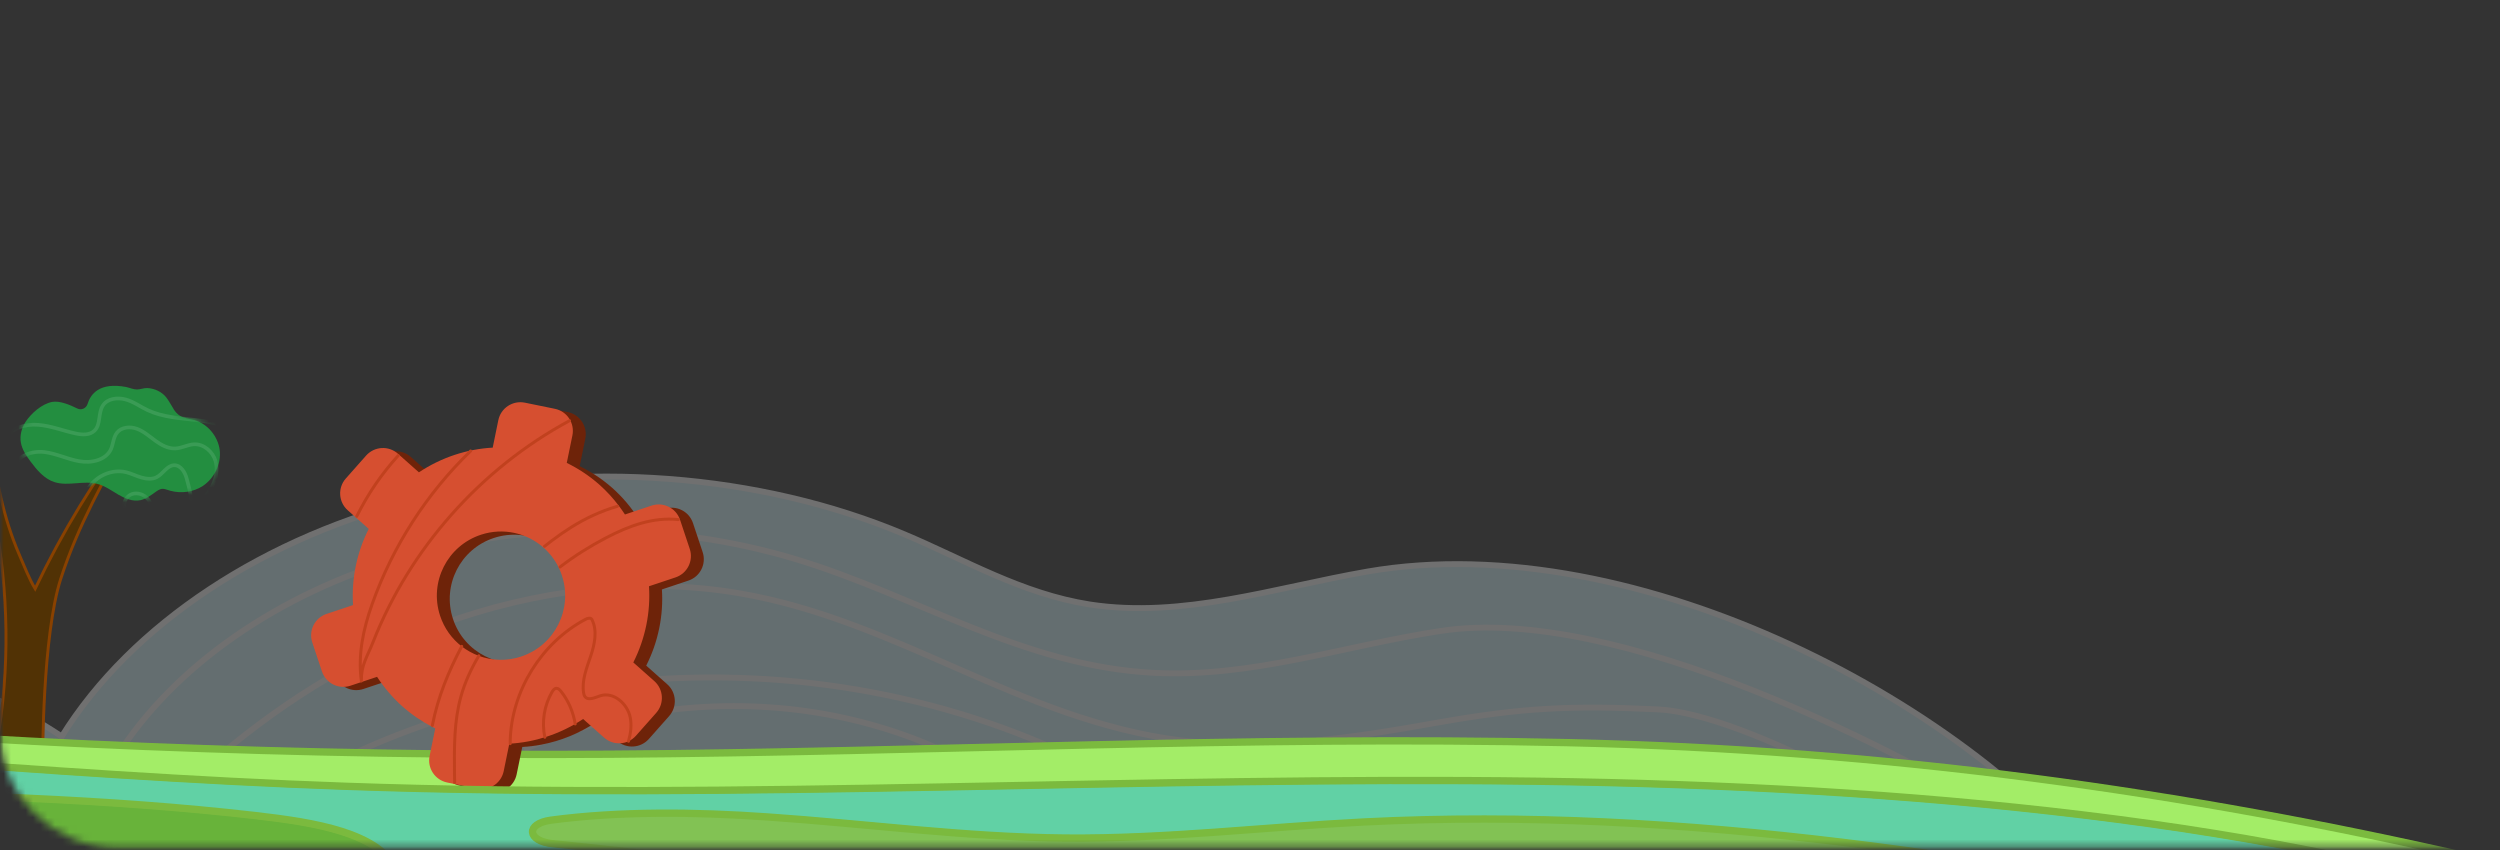 <svg width="341" height="116" viewBox="0 0 341 116" fill="none" xmlns="http://www.w3.org/2000/svg">
<rect x="0" y="0" width="341" height="116" fill="#333333" stroke="none"/>
<mask id="mask0_3435_457" style="mask-type:alpha" maskUnits="userSpaceOnUse" x="0" y="0" width="341" height="116">
<rect width="341" height="116" fill="#D9D9D9"/>
</mask>
<g mask="url(#mask0_3435_457)">
<mask id="mask1_3435_457" style="mask-type:alpha" maskUnits="userSpaceOnUse" x="0" y="-25" width="607" height="141">
<path d="M607 -25H0V99.605C0 108.441 7.163 115.605 16 115.605H607V-25Z" fill="#D9D9D9"/>
</mask>
<g mask="url(#mask1_3435_457)">
<mask id="mask2_3435_457" style="mask-type:alpha" maskUnits="userSpaceOnUse" x="-119" y="-84" width="461" height="203">
<path d="M341.465 -84H-118.999V119H341.465V-84Z" fill="url(#paint0_linear_3435_457)"/>
</mask>
<g mask="url(#mask2_3435_457)">
<g opacity="0.3">
<path d="M-87.139 101.343C-63.787 78.316 -17.204 83.343 8.418 100.452C17.905 85.167 36.23 73.045 57.717 67.896C79.245 62.707 103.611 64.572 123.274 72.842C131.585 76.329 139.328 80.991 148.653 82.451C161.302 84.397 173.951 80.14 186.56 77.951C223.413 71.586 269.833 96.559 287.996 121.25C273.563 132.804 248.508 125.79 227.345 126.317C121.044 128.912 15.878 164.913 -87.139 101.343Z" fill="#D7F7FF" stroke="white" stroke-width="0.8" stroke-miterlimit="10"/>
<path d="M277.82 113.83C258.928 102.114 220.575 82.37 196.534 86.059C183.438 88.046 170.749 92.465 157.41 91.776C139.572 90.884 125.017 81.235 108.476 76.248C91.53 71.14 71.988 71.059 54.961 76.005C37.933 80.951 23.662 90.924 15.878 103.249" stroke="white" stroke-width="0.8" stroke-miterlimit="10"/>
<path d="M271.133 120.033C265.376 112.33 238.01 97.33 226.172 96.762C214.333 96.195 207.685 96.519 196.171 98.546C184.657 100.614 172.697 102.438 161.021 100.979C139.209 98.222 122.344 84.559 100.775 80.91C87.234 78.599 72.761 80.545 60.274 85.127C47.787 89.667 37.165 96.722 28.164 104.587" stroke="white" stroke-width="0.8" stroke-miterlimit="10"/>
<path d="M264.805 116.912C253.088 108.601 236.952 103.857 220.735 103.979C204.559 104.1 188.545 109.046 176.991 117.52" stroke="white" stroke-width="0.8" stroke-miterlimit="10"/>
<path d="M250.414 121.25C243.116 115.776 232.981 112.411 222.602 112.087C212.264 111.763 201.764 114.398 193.817 119.385" stroke="white" stroke-width="0.8" stroke-miterlimit="10"/>
<path d="M164.91 115.006C149.991 102.641 128.868 94.573 106.732 92.789C84.596 91.005 61.609 95.465 43.487 105.154" stroke="white" stroke-width="0.8" stroke-miterlimit="10"/>
<path d="M143.383 112.371C135.315 104.425 123.193 98.871 110.057 97.005C96.922 95.141 82.894 97.087 71.502 102.235" stroke="white" stroke-width="0.8" stroke-miterlimit="10"/>
</g>
<path d="M8.284 78.956C10.596 71.778 14.31 65.148 18 58.593C12.884 65.347 8.456 72.625 4.791 80.302C3.979 78.956 3.34 77.286 2.602 75.591C-1.654 65.696 -1.826 53.882 -1.186 45.582C-1.728 49.196 -2.293 52.785 -2.834 56.399C-4.728 53.508 -5.368 53.01 -8 50.791C-5.54 53.558 -4.581 55.627 -3.228 59.116C-1.506 63.603 -1.26 67.491 -0.448 72.227C1.323 82.745 1.273 92.989 -0.817 103.457C1.544 103.582 3.413 103.482 5.824 103.582C5.824 103.582 5.775 86.758 8.284 78.956Z" fill="#513205" stroke="#894100" stroke-width="0.4" stroke-miterlimit="10"/>
<path d="M23.675 55.807C23.921 56.176 24.192 56.496 24.56 56.717C25.126 57.062 25.814 57.111 26.454 57.283C28.298 57.775 29.724 59.496 29.97 61.389C30.191 63.282 29.232 65.249 27.634 66.307C26.355 67.118 24.733 67.34 23.257 66.946C22.298 66.676 22.151 66.454 21.266 67.069C20.602 67.536 19.962 68.053 19.151 68.225C18.118 68.446 17.061 68.004 16.127 67.463C15.217 66.922 14.332 66.282 13.323 66.012C11.405 65.495 9.315 66.356 7.447 65.766C6.045 65.323 5.037 64.118 4.176 62.963C3.586 62.176 3.021 61.34 2.849 60.381C2.676 59.422 2.947 58.389 3.463 57.578C4.226 56.398 5.701 55.094 7.102 54.824C8.111 54.627 9.537 55.217 10.52 55.709C11.086 56.004 11.75 55.709 11.946 55.094C12.34 53.791 13.545 52.095 17.184 52.783C17.651 52.881 18.192 53.127 18.684 53.127C19.151 53.127 19.618 52.906 20.11 52.931C21.069 52.98 22.028 53.422 22.642 54.16C23.036 54.652 23.331 55.242 23.675 55.783V55.807Z" fill="#238E40"/>
<mask id="mask3_3435_457" style="mask-type:luminance" maskUnits="userSpaceOnUse" x="2" y="52" width="28" height="17">
<path d="M23.675 55.807C23.921 56.176 24.192 56.496 24.56 56.717C25.126 57.062 25.814 57.111 26.454 57.283C28.298 57.775 29.724 59.496 29.97 61.389C30.191 63.282 29.232 65.249 27.634 66.307C26.355 67.118 24.733 67.34 23.257 66.946C22.298 66.676 22.151 66.454 21.266 67.069C20.602 67.536 19.962 68.053 19.151 68.225C18.118 68.446 17.061 68.004 16.127 67.463C15.217 66.922 14.332 66.282 13.323 66.012C11.405 65.495 9.315 66.356 7.447 65.766C6.045 65.323 5.037 64.118 4.176 62.963C3.586 62.176 3.021 61.34 2.849 60.381C2.676 59.422 2.947 58.389 3.463 57.578C4.226 56.398 5.701 55.094 7.102 54.824C8.111 54.627 9.537 55.217 10.52 55.709C11.086 56.004 11.75 55.709 11.946 55.094C12.34 53.791 13.545 52.095 17.184 52.783C17.651 52.881 18.192 53.127 18.684 53.127C19.151 53.127 19.618 52.906 20.11 52.931C21.069 52.98 22.028 53.422 22.642 54.16C23.036 54.652 23.331 55.242 23.675 55.783V55.807Z" fill="white"/>
</mask>
<g mask="url(#mask3_3435_457)">
<path d="M0.633 59.963C1.444 58.414 3.436 57.799 5.182 57.947C6.928 58.07 8.6 58.758 10.321 59.127C11.206 59.324 12.263 59.373 12.903 58.734C13.763 57.873 13.37 56.324 14.034 55.316C14.648 54.357 16.001 54.185 17.107 54.48C18.214 54.775 19.148 55.488 20.156 55.955C22.222 56.914 24.558 57.037 26.844 57.307C29.107 57.578 31.492 58.094 33.139 59.668C34.786 61.242 35.352 64.168 33.754 65.766" stroke="#3A9B55" stroke-width="0.5" stroke-miterlimit="10"/>
<path d="M11.547 67.782C12.161 65.422 14.841 63.824 17.227 64.414C17.915 64.586 18.579 64.93 19.267 65.127C19.956 65.323 20.743 65.422 21.382 65.078C22.243 64.635 22.759 63.504 23.743 63.455C24.652 63.43 25.242 64.414 25.464 65.274C25.808 66.602 26.349 68.274 25.931 69.602C26.988 68.766 28.021 67.881 28.709 66.725C29.423 65.594 29.767 64.168 29.398 62.889C29.029 61.611 27.8 60.529 26.447 60.602C25.587 60.651 24.775 61.143 23.915 61.168C22.931 61.217 21.997 60.701 21.185 60.111C20.374 59.52 19.612 58.832 18.677 58.488C17.743 58.144 16.563 58.242 15.948 59.029C15.456 59.668 15.456 60.529 15.137 61.266C14.448 62.766 12.456 63.209 10.834 62.914C9.211 62.643 7.686 61.856 6.039 61.66C4.391 61.463 2.424 62.127 1.957 63.7" stroke="#3A9B55" stroke-width="0.5" stroke-miterlimit="10"/>
<path d="M16.985 69.257C16.764 68.495 17.28 67.635 18.018 67.389C18.756 67.143 19.641 67.438 20.157 68.053C20.674 68.667 20.846 69.503 20.747 70.266" stroke="#3A9B55" stroke-width="0.5" stroke-miterlimit="10"/>
</g>
<path d="M-127.959 92.211V100.117C-111.337 99.225 -94.39 99.225 -77.768 99.793C-35.847 101.171 5.343 105.793 47.264 107.253C101.347 109.158 155.673 105.834 209.838 106.563C259.542 107.253 311.314 111.834 351.41 125.496H370.992C360.086 122.496 348.978 119.658 337.667 117.064C298.017 107.942 257.434 102.266 213.689 101.293C170.187 100.32 126.726 102.59 83.225 102.874C40.939 103.158 -1.387 101.455 -43.023 97.806C-64.064 95.982 -84.944 93.63 -105.58 90.833C-112.472 89.9 -120.215 90.914 -127.999 92.211H-127.959Z" fill="#A3ED67" stroke="#7BBA3E" stroke-width="0.8" stroke-linecap="round" stroke-linejoin="round"/>
<path d="M-127.958 100.117V108.428C-127.106 108.428 -126.255 108.428 -125.403 108.388C-92.727 107.658 -60.009 107.536 -27.292 108.063C-6.494 108.388 14.467 108.955 34.697 111.266C38.873 111.753 43.089 112.32 46.657 113.455C50.225 114.591 53.144 116.374 53.509 118.401C54.036 121.361 49.373 123.875 44.103 125.537H150.323C125.917 121.199 100.862 117.712 75.361 115.118C71.874 114.753 71.671 112.401 75.118 111.915C84.523 110.658 94.862 110.78 104.673 111.469C118.254 112.401 131.593 114.226 145.336 114.347C158.999 114.469 172.419 112.847 186 112.158C230.11 109.928 273.247 117.307 314.478 125.537H351.371C311.275 111.874 259.543 107.293 209.798 106.604C155.594 105.874 101.267 109.198 47.225 107.293C5.345 105.833 -35.886 101.212 -77.807 99.833C-94.389 99.266 -111.376 99.266 -127.998 100.158L-127.958 100.117Z" fill="#61D1A5" stroke="#7BBA3E" stroke-width="0.8" stroke-linecap="round" stroke-linejoin="round"/>
<path d="M-1.102 119.334C-1.062 121.199 -5.967 122.456 -10.427 123.348C-14.36 124.118 -18.333 124.848 -22.346 125.537H44.062C49.291 123.875 53.994 121.361 53.467 118.402C53.102 116.374 50.184 114.591 46.616 113.455C43.048 112.32 38.832 111.753 34.656 111.266C14.425 108.955 -6.535 108.388 -27.333 108.063C-60.01 107.577 -92.768 107.698 -125.445 108.388C-126.296 108.388 -127.147 108.388 -127.999 108.428V119.334C-91.754 117.023 -55.023 115.807 -18.252 115.726C-10.913 115.726 -1.183 116.577 -1.102 119.293V119.334Z" fill="#68B33A" stroke="#7BBA3E" stroke-width="0.8" stroke-linecap="round" stroke-linejoin="round"/>
<path d="M75.116 111.874C71.67 112.32 71.873 114.712 75.36 115.077C100.82 117.712 125.875 121.199 150.322 125.496H210.121L188.35 121.199C185.026 120.55 185.918 118.158 189.567 118.118C212.635 117.915 235.582 121.442 257.637 125.496H314.477C273.245 117.266 230.109 109.888 185.999 112.118C172.417 112.807 158.998 114.388 145.335 114.307C131.632 114.185 118.253 112.32 104.671 111.428C94.901 110.78 84.522 110.617 75.116 111.874Z" fill="#82C254" stroke="#7BBA3E" stroke-width="0.8" stroke-miterlimit="10"/>
<path d="M-127.959 92.211V125.496H370.992C360.086 122.496 348.978 119.658 337.667 117.064C298.017 107.942 257.434 102.266 213.689 101.293C170.187 100.32 126.726 102.59 83.225 102.874C40.939 103.158 -1.387 101.455 -43.023 97.806C-64.064 95.982 -84.944 93.63 -105.58 90.833C-112.472 89.9 -120.215 90.914 -127.999 92.211H-127.959Z" stroke="#7BBA3E" stroke-miterlimit="10"/>
<path d="M94.523 71.351C93.987 69.74 92.247 68.872 90.636 69.409L87.006 70.621C86.045 69.153 84.896 67.781 83.519 66.557C82.144 65.338 80.641 64.362 79.069 63.583L79.835 59.835C80.175 58.173 79.103 56.548 77.441 56.208L73.355 55.371C71.694 55.031 70.068 56.103 69.728 57.765L68.962 61.5C65.418 61.699 61.943 62.843 58.898 64.868L56.032 62.328C54.762 61.203 52.822 61.317 51.693 62.589L48.926 65.711C47.802 66.982 47.915 68.922 49.188 70.05L52.053 72.59C50.404 75.855 49.686 79.445 49.913 82.983L46.298 84.19C44.687 84.727 43.82 86.466 44.357 88.077L45.676 92.035C46.213 93.646 47.952 94.514 49.563 93.977L53.194 92.765C54.154 94.233 55.304 95.609 56.68 96.829C58.055 98.048 59.558 99.023 61.13 99.803L60.364 103.551C60.024 105.212 61.096 106.838 62.758 107.178L66.844 108.015C68.505 108.355 70.131 107.282 70.471 105.621L71.237 101.886C72.123 101.837 73.003 101.73 73.876 101.561C76.492 101.061 79.018 100.035 81.299 98.514L84.165 101.054C85.436 102.178 87.376 102.065 88.505 100.793L91.272 97.671C92.396 96.4 92.282 94.46 91.01 93.332L88.144 90.792C89.794 87.527 90.512 83.937 90.284 80.399L93.899 79.192C95.511 78.655 96.378 76.916 95.841 75.305L94.522 71.347L94.523 71.351ZM72.824 90.004C68.232 91.509 63.289 89.007 61.784 84.415C60.278 79.823 62.781 74.88 67.373 73.374C71.965 71.869 76.907 74.371 78.413 78.963C79.918 83.555 77.416 88.498 72.824 90.004Z" fill="#6E2309"/>
<path d="M92.759 70.91C92.749 70.879 92.737 70.844 92.726 70.809C92.15 69.262 90.451 68.438 88.874 68.963L85.244 70.175C84.984 69.777 84.71 69.388 84.419 69.004C83.642 67.976 82.761 67 81.758 66.112C80.382 64.892 78.878 63.913 77.307 63.137L78.077 59.388C78.416 57.723 77.345 56.101 75.683 55.761L71.597 54.925C69.932 54.585 68.311 55.657 67.97 57.318L67.206 61.057C63.661 61.252 60.186 62.4 57.138 64.426L54.276 61.885C53.004 60.757 51.065 60.874 49.935 62.142L47.169 65.264C46.044 66.535 46.161 68.474 47.428 69.6L50.294 72.139C48.645 75.404 47.927 78.994 48.154 82.533L44.535 83.74C42.929 84.28 42.058 86.02 42.595 87.632L43.913 91.586C44.45 93.197 46.19 94.068 47.801 93.531L51.432 92.32C52.392 93.788 53.541 95.159 54.917 96.379C56.197 97.518 57.59 98.438 59.046 99.191C59.147 99.249 59.256 99.304 59.368 99.358L58.599 103.107C58.258 104.768 59.33 106.39 60.992 106.734L62.019 106.941L65.078 107.57C66.743 107.909 68.365 106.838 68.706 105.177L69.471 101.442C70.358 101.393 71.24 101.281 72.11 101.116C72.951 100.957 73.779 100.742 74.597 100.474C76.324 99.908 77.986 99.104 79.539 98.072L82.401 100.614C83.673 101.742 85.612 101.625 86.742 100.356L89.508 97.235C90.633 95.964 90.516 94.025 89.249 92.899L86.382 90.359C88.032 87.094 88.75 83.505 88.523 79.966L92.141 78.758C93.749 78.223 94.62 76.482 94.083 74.871L92.766 70.917L92.759 70.91ZM71.064 89.562C69.111 90.202 67.098 90.12 65.304 89.456C64.469 89.147 63.683 88.709 62.973 88.165C61.637 87.131 60.589 85.7 60.023 83.973C58.518 79.381 61.02 74.438 65.612 72.933C68.653 71.936 71.847 72.698 74.094 74.655C74.966 75.418 75.699 76.365 76.224 77.453C76.388 77.793 76.531 78.151 76.651 78.518C78.156 83.11 75.654 88.053 71.062 89.558L71.064 89.562Z" fill="#D64F30"/>
<path d="M74.27 74.52C74.662 74.202 74.89 74.028 75.292 73.728C77.03 72.42 78.868 71.23 80.846 70.323C82.009 69.79 83.002 69.409 84.225 69.055" stroke="#C1411E" stroke-width="0.41" stroke-linecap="round" stroke-linejoin="round"/>
<path d="M58.972 98.948C59.721 95.111 61.147 91.639 62.978 88.164" stroke="#C1411E" stroke-width="0.41" stroke-linecap="round" stroke-linejoin="round"/>
<path d="M76.392 77.334C78.426 75.782 80.421 74.533 82.687 73.345C85.79 71.724 89.082 70.506 92.522 70.872" stroke="#C1411E" stroke-width="0.41" stroke-linecap="round" stroke-linejoin="round"/>
<path d="M62.017 106.731C61.998 106.224 61.995 105.927 61.991 105.427C61.957 101.937 61.929 98.389 62.864 95.026C63.408 93.065 64.267 91.208 65.311 89.454" stroke="#C1411E" stroke-width="0.41" stroke-linecap="round" stroke-linejoin="round"/>
<path d="M85.726 101.105C86.031 100.033 86.181 98.939 85.965 97.858C85.593 95.998 83.698 94.327 81.896 94.9C81.173 95.133 80.242 95.624 79.788 95.017C79.672 94.861 79.631 94.667 79.598 94.475C79.338 92.786 80.025 91.115 80.568 89.495C81.112 87.875 81.509 86.031 80.737 84.505C80.591 84.216 80.158 84.319 79.867 84.471C73.836 87.67 69.758 94.26 69.591 101.084C69.585 101.198 69.588 101.314 69.593 101.433" stroke="#C1411E" stroke-width="0.41" stroke-linecap="round" stroke-linejoin="round"/>
<path d="M78.456 98.743C78.197 97.123 77.529 95.559 76.5 94.277C76.34 94.079 76.144 93.876 75.892 93.885C75.625 93.899 75.438 94.146 75.302 94.376C74.228 96.222 73.869 98.472 74.315 100.558" stroke="#C1411E" stroke-width="0.41" stroke-linecap="round" stroke-linejoin="round"/>
<path d="M48.661 70.422C50.218 67.313 51.986 64.726 54.312 62.142" stroke="#C1411E" stroke-width="0.41" stroke-linecap="round" stroke-linejoin="round"/>
<path d="M77.683 57.385C65.597 63.894 55.93 74.782 50.895 87.553C50.08 89.621 49.259 90.658 49.289 92.885C48.8 89.298 49.547 85.811 50.76 82.4C53.555 74.529 58.189 67.32 64.194 61.514" stroke="#C1411E" stroke-width="0.41" stroke-linecap="round" stroke-linejoin="round"/>
<path d="M351.371 125.496C311.275 111.834 259.543 107.252 209.798 106.563C155.594 105.833 101.267 109.158 47.225 107.252C5.345 105.793 -35.886 101.171 -77.807 99.793C-94.389 99.225 -111.376 99.225 -127.998 100.117" stroke="#7BBA3E" stroke-miterlimit="10"/>
<path d="M150.322 125.496C125.916 121.158 100.861 117.672 75.36 115.077C71.873 114.712 71.67 112.361 75.116 111.874C84.522 110.617 94.86 110.739 104.671 111.428C118.253 112.361 131.591 114.185 145.335 114.307C158.998 114.428 172.417 112.807 185.999 112.117C230.109 109.888 273.245 117.266 314.477 125.496" stroke="#7BBA3E" stroke-miterlimit="10"/>
<path d="M44.101 125.497C49.331 123.834 54.033 121.321 53.506 118.361C53.142 116.334 50.222 114.55 46.655 113.415C43.087 112.28 38.871 111.712 34.695 111.226C14.464 108.915 -6.496 108.347 -27.294 108.023C-59.971 107.536 -92.729 107.658 -125.406 108.347C-126.257 108.347 -127.108 108.347 -127.96 108.388" stroke="#7BBA3E" stroke-miterlimit="10"/>
<g style="mix-blend-mode:multiply" opacity="0.7">
<path d="M-0.899 110.527C-4.548 110.283 -8.156 110.486 -11.805 111.094C-12.373 111.175 -13.751 111.986 -14.44 112.878C-15.738 114.5 -11.967 115.716 -11.521 115.959L1.695 115.716C2.06 115.594 2.466 115.392 2.587 114.743C2.871 113.608 2.222 112.513 1.655 112.067C0.195 110.851 -1.386 110.243 -2.967 110.283" fill="#009E40"/>
</g>
</g>
</g>
</g>
<defs>
<linearGradient id="paint0_linear_3435_457" x1="-114.362" y1="108.579" x2="196.64" y2="-62.247" gradientUnits="userSpaceOnUse">
<stop stop-color="#34B7F9"/>
<stop offset="1" stop-color="#0094DE"/>
</linearGradient>
</defs>
</svg>

